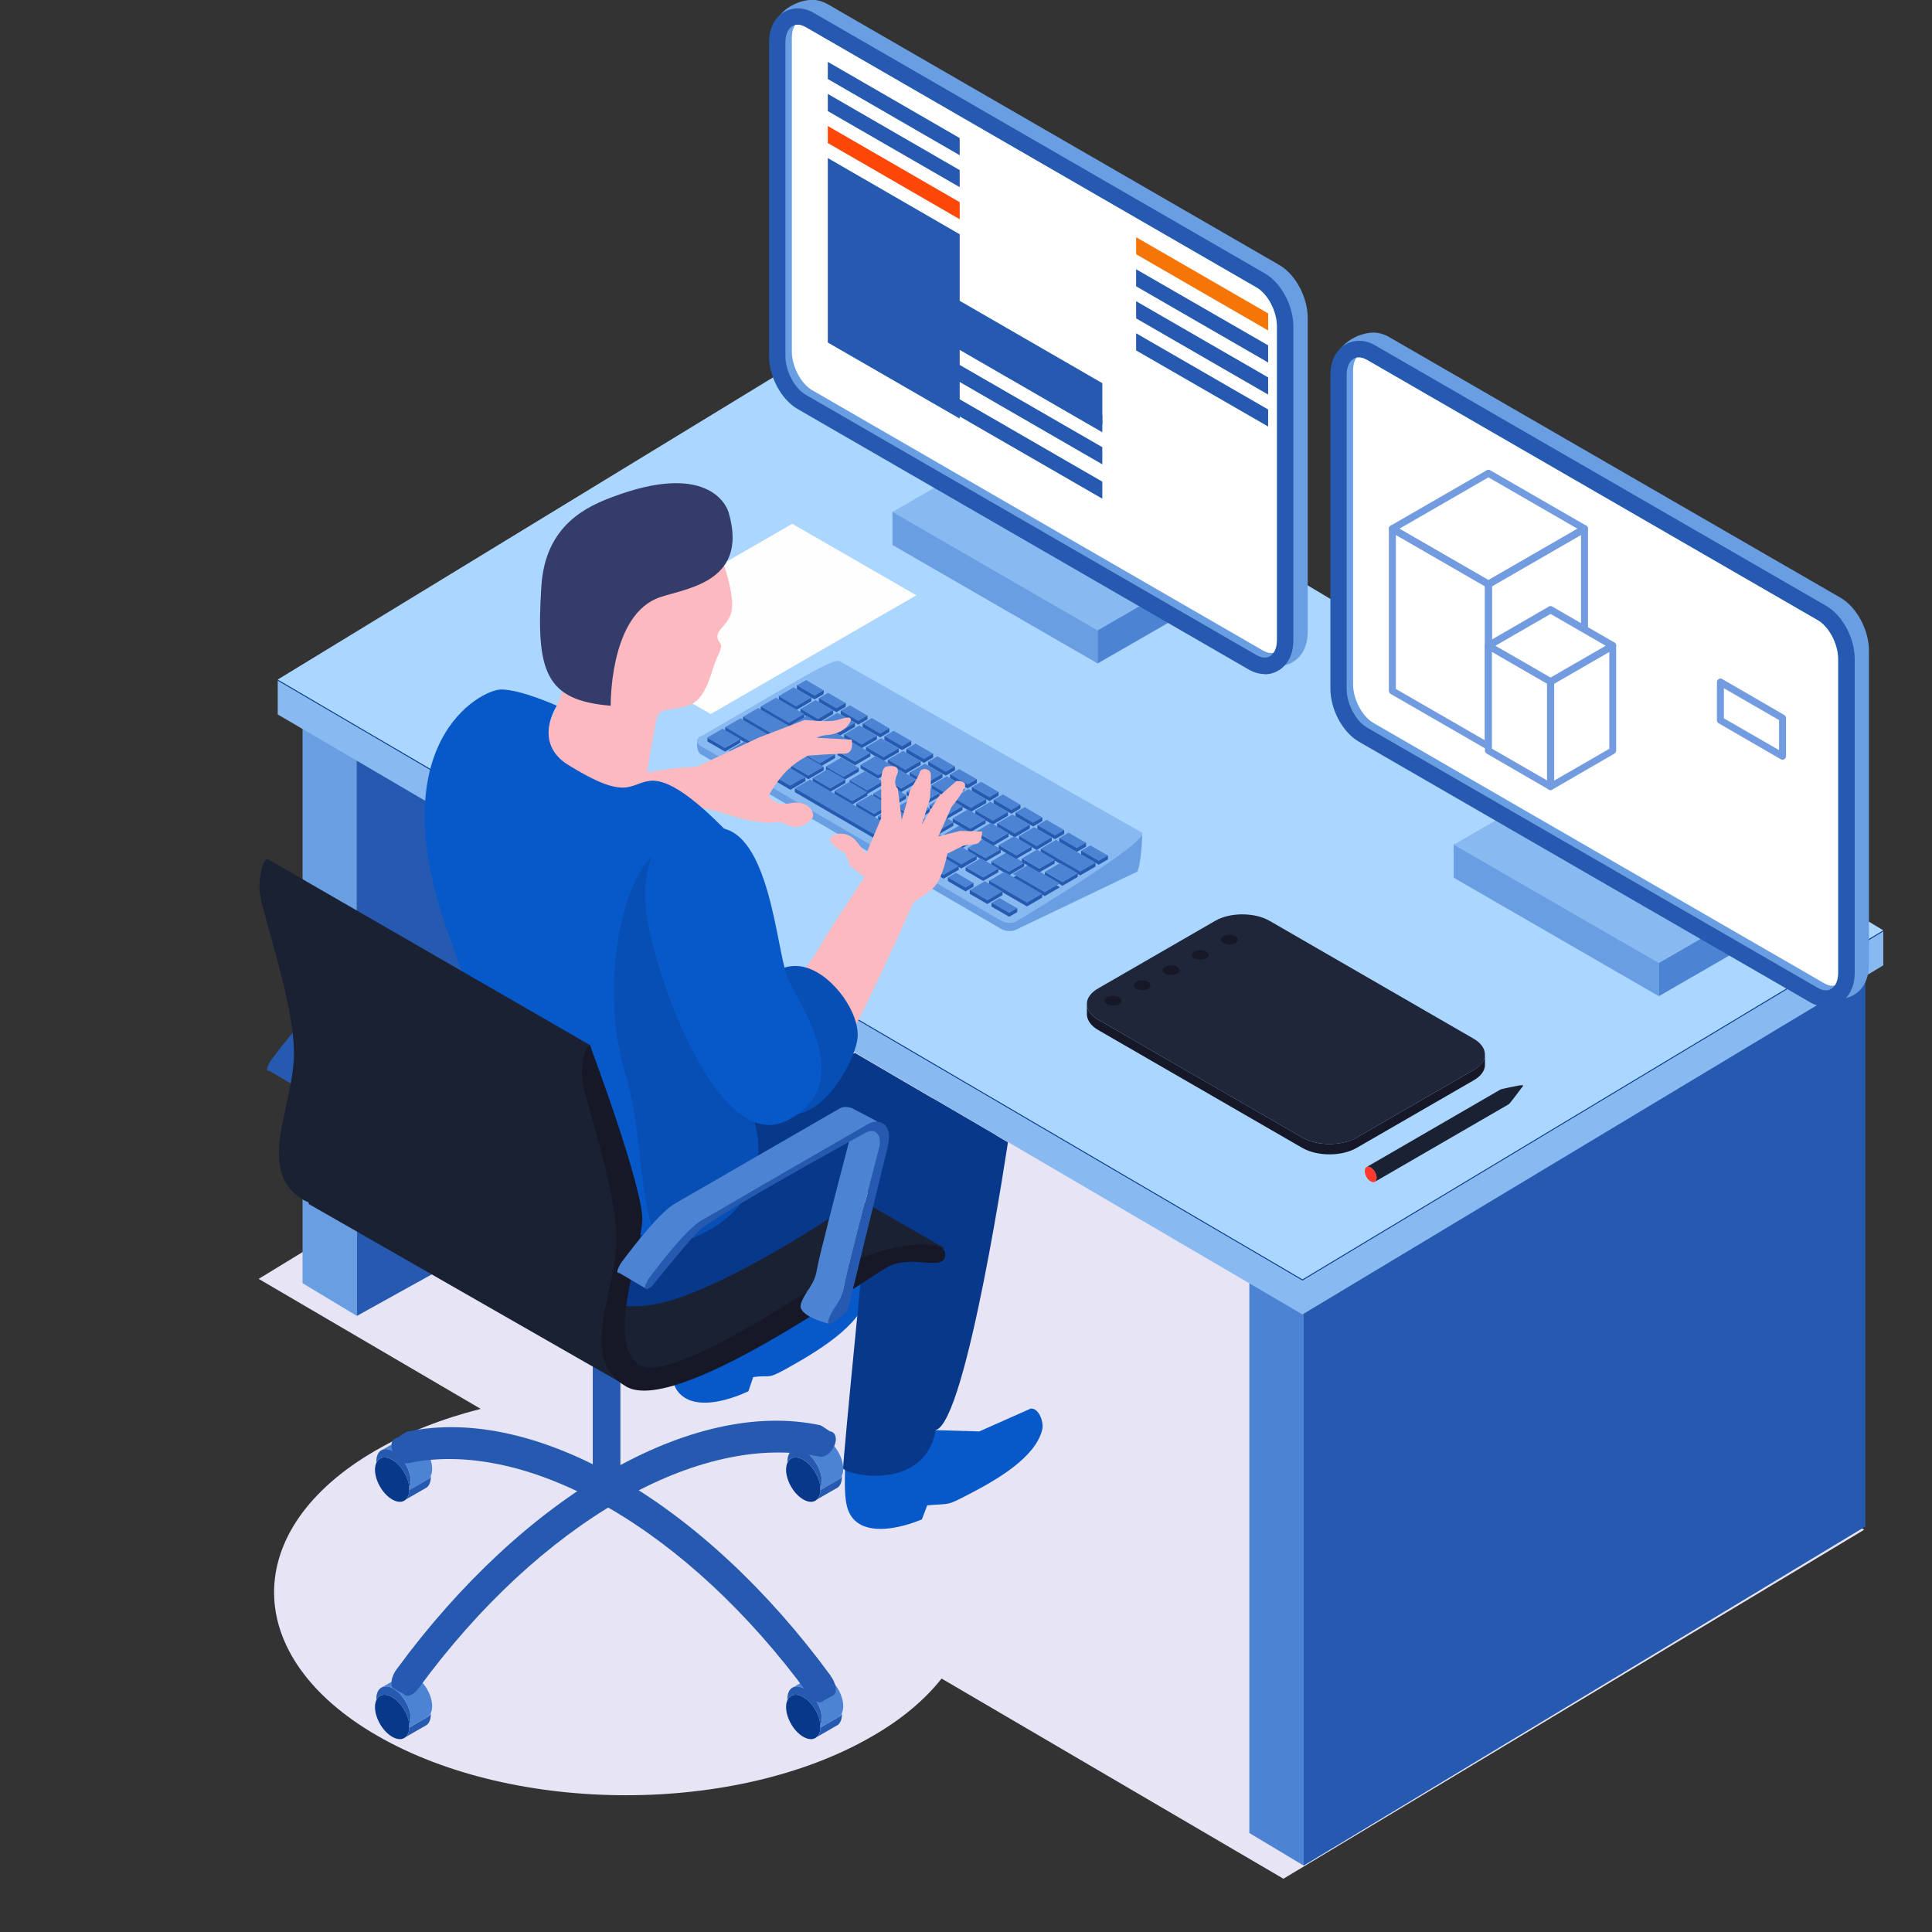 <?xml version="1.0" encoding="UTF-8"?>
<svg xmlns="http://www.w3.org/2000/svg" version="1.1" xmlns:xlink="http://www.w3.org/1999/xlink" viewBox="0 0 144 144">
  <rect x="0" y="0" width="144" height="144" fill="#333333" stroke="none"/>
  <!-- Generator: Adobe Illustrator 29.8.1, SVG Export Plug-In . SVG Version: 2.1.1 Build 2)  -->
  <defs>
    <style>
      .st0, .st1 {
        fill: #073889;
      }

      .st2 {
        fill: #074fb5;
      }

      .st3 {
        fill: #fff;
      }

      .st4, .st1 {
        fill-rule: evenodd;
      }

      .st4, .st5 {
        fill: #0758c8;
      }

      .st6 {
        fill: none;
      }

      .st7 {
        fill: #1a2132;
      }

      .st8 {
        fill: #ff4807;
      }

      .st9 {
        isolation: isolate;
      }

      .st10 {
        fill: #699fe2;
      }

      .st11 {
        fill: #161827;
      }

      .st12 {
        fill: #f57507;
      }

      .st13 {
        fill: #343c6b;
      }

      .st14 {
        fill: #265ab0;
      }

      .st15 {
        fill: #729cdf;
      }

      .st16 {
        fill: #1f263a;
      }

      .st17 {
        fill: #4d83d3;
      }

      .st18 {
        fill: #88b9f1;
      }

      .st19 {
        fill: #fefeff;
      }

      .st20 {
        fill: #e6e4f5;
        mix-blend-mode: multiply;
      }

      .st21 {
        clip-path: url(#clippath);
      }

      .st22 {
        fill: #abd6ff;
      }

      .st23 {
        fill: #ff3a2d;
      }

      .st24 {
        fill: #fcbac0;
      }
    </style>
    <clipPath id="clippath">
      <polygon class="st6" points="94.91 96.7 63.64 78.43 81.58 55.88 42.59 25.32 28.53 23.98 3.63 117.74 56.2 144 94.91 96.7"/>
    </clipPath>
  </defs>
  <g class="st9">
    <g id="_レイヤー_1" data-name="レイヤー_1">
      <g>
        <path class="st20" d="M138.94,114.02l-43.28,26.01-25.48-14.92c-1.24,1.57-2.98,3.05-5.22,4.33-10.13,5.85-26.63,5.82-36.84-.07-10.21-5.88-10.26-15.41-.12-21.26,2.32-1.34,4.98-2.38,7.83-3.1l-16.55-9.69,43.84-26.75,75.81,45.44Z"/>
        <g>
          <g>
            <g>
              <polygon class="st17" points="97.17 139.05 93.12 136.62 93.12 95.34 97.17 97.77 97.17 139.05"/>
              <polygon class="st10" points="26.6 98.08 22.55 95.64 22.55 52.89 26.6 55.32 26.6 98.08"/>
              <polygon class="st14" points="26.6 98.08 72.25 72.77 50.62 42.02 26.6 55.32 26.6 98.08"/>
              <polygon class="st14" points="139.03 113.78 97.17 139.05 97.17 97.77 139.03 72.5 139.03 113.78"/>
              <g>
                <polygon class="st18" points="97.08 97.97 20.7 53.25 20.7 50.73 140.37 69.42 140.37 71.95 97.08 97.97"/>
                <polygon class="st0" points="97.08 95.44 20.7 50.73 64.55 23.98 140.37 69.42 97.08 95.44"/>
                <polygon class="st22" points="97.08 95.36 20.7 50.65 64.55 23.9 140.37 69.34 97.08 95.36"/>
              </g>
            </g>
            <g>
              <path class="st10" d="M52.24,56.22l22.37,13.01c.34.2.85.22,1.15.05l8.98-4.3c.29-.17.59-3.93.2-2.71l-24.31-10.14c-.34-.2-.85-.22-1.15-.05l-7.33,2.85c-.29.17-.26,1.09.08,1.29Z"/>
              <g>
                <path class="st18" d="M52.24,55.61l22.37,13.01c.34.2.85.22,1.15.05,0,0,10.18-6.06,9.32-6.63l-22.51-12.77c-.34-.2-2.79,1.24-3.09,1.41l-7.33,4.26c-.29.17-.26.47.08.67Z"/>
                <polygon class="st14" points="60.71 52.13 59.4 51.37 60.09 50.97 61.4 51.73 60.71 52.13"/>
                <polygon class="st14" points="62.34 53.08 61.03 52.32 61.72 51.92 63.03 52.68 62.34 53.08"/>
                <polygon class="st14" points="59.34 52.93 58.03 52.17 59.16 51.51 60.47 52.27 59.34 52.93"/>
                <polygon class="st14" points="60.97 53.88 59.66 53.13 60.79 52.46 62.1 53.22 60.97 53.88"/>
                <polygon class="st14" points="81.65 64.59 80.51 65.25 77.57 63.54 77.57 63.26 81.65 64.31 81.65 64.59"/>
                <polygon class="st14" points="59.94 53.5 58.81 54.17 56.7 52.93 57.84 52.28 59.94 53.5"/>
                <polygon class="st14" points="57.84 55.14 55.38 53.7 56.51 53.05 58.98 54.48 57.84 55.14"/>
                <polygon class="st14" points="71.71 63.21 70.4 62.45 71.53 61.78 72.84 62.55 71.71 63.21"/>
                <polygon class="st14" points="79 66.13 77.87 66.79 75.49 65.41 76.63 64.75 79 66.13"/>
                <polygon class="st14" points="56.99 56.19 54.05 54.48 55.19 53.82 58.13 55.53 56.99 56.19"/>
                <polygon class="st14" points="58.62 57.14 57.31 56.38 58.45 55.72 59.76 56.48 58.62 57.14"/>
                <polygon class="st14" points="71.65 64.72 70.34 63.95 71.48 63.29 72.79 64.06 71.65 64.72"/>
                <polygon class="st14" points="76.54 67.56 73.72 65.92 73.72 65.64 77.68 66.62 77.68 66.9 76.54 67.56"/>
                <polygon class="st14" points="58.93 58.86 57.61 58.09 58.75 57.43 60.06 58.2 58.93 58.86"/>
                <polygon class="st14" points="71.46 64.83 70.33 65.49 59.24 59.04 59.24 58.76 71.46 64.55 71.46 64.83"/>
                <polygon class="st14" points="71.96 66.44 70.65 65.67 70.65 65.4 72.56 65.81 72.56 66.09 71.96 66.44"/>
                <polygon class="st14" points="73.59 67.38 72.28 66.62 72.28 66.34 74.72 66.45 74.72 66.72 73.59 67.38"/>
                <polygon class="st14" points="75.22 68.33 73.9 67.57 73.9 67.29 75.82 67.7 75.82 67.98 75.22 68.33"/>
                <rect class="st14" x="59.4" y="51.07" width=".81" height=".3"/>
                <rect class="st14" x="60.88" y="51.46" width=".52" height=".23"/>
                <rect class="st14" x="62.16" y="52.4" width=".88" height=".25"/>
                <rect class="st14" x="61.03" y="52.04" width=".9" height=".28"/>
                <rect class="st14" x="59.66" y="52.84" width="1.14" height=".28"/>
                <rect class="st14" x="61.28" y="52.93" width=".82" height=".28"/>
                <rect class="st14" x="58.05" y="51.86" width=".93" height=".28"/>
                <rect class="st14" x="59.24" y="51.98" width="1.23" height=".29"/>
                <rect class="st14" x="56.7" y="52.66" width="1.03" height=".28"/>
                <rect class="st14" x="57.75" y="53.22" width="2.19" height=".28"/>
                <rect class="st14" x="55.38" y="53.43" width=".82" height=".27"/>
                <rect class="st14" x="57.18" y="54.2" width="1.8" height=".28"/>
                <rect class="st14" x="55.69" y="55.26" width="2.44" height=".27"/>
                <rect class="st14" x="54.05" y="54.2" width=".7" height=".28"/>
                <rect class="st14" x="58.32" y="56.21" width="1.43" height=".27"/>
                <rect class="st14" x="57.31" y="56.09" width=".89" height=".28"/>
                <polygon class="st17" points="60.71 51.86 59.4 51.09 60.09 50.69 61.4 51.46 60.71 51.86"/>
                <polygon class="st17" points="62.34 52.8 61.03 52.04 61.72 51.64 63.03 52.4 62.34 52.8"/>
                <g>
                  <polygon class="st14" points="81.89 64.45 80.58 63.69 80.58 63.41 82.58 63.77 82.58 64.05 81.89 64.45"/>
                  <polygon class="st17" points="81.89 64.17 80.58 63.41 81.27 63.01 82.58 63.77 81.89 64.17"/>
                </g>
                <polygon class="st17" points="59.34 52.66 58.03 51.89 59.16 51.23 60.47 52 59.34 52.66"/>
                <polygon class="st17" points="60.97 53.6 59.66 52.84 60.79 52.18 62.1 52.93 60.97 53.6"/>
                <g>
                  <polygon class="st14" points="77.26 63.35 75.95 62.59 75.95 62.31 78.39 62.42 78.39 62.69 77.26 63.35"/>
                  <polygon class="st17" points="77.26 63.08 75.95 62.31 77.08 61.65 78.39 62.42 77.26 63.08"/>
                </g>
                <g>
                  <polygon class="st14" points="75.63 62.41 74.32 61.64 74.32 61.37 76.76 61.47 76.76 61.75 75.63 62.41"/>
                  <polygon class="st17" points="75.63 62.13 74.32 61.37 75.45 60.71 76.76 61.47 75.63 62.13"/>
                </g>
                <g>
                  <polygon class="st14" points="74 61.46 72.69 60.7 72.69 60.42 75.13 60.52 75.13 60.8 74 61.46"/>
                  <polygon class="st17" points="74 61.18 72.69 60.42 73.82 59.76 75.13 60.52 74 61.18"/>
                </g>
                <g>
                  <polygon class="st14" points="72.37 60.51 71.06 59.75 71.06 59.47 73.51 59.57 73.51 59.85 72.37 60.51"/>
                  <polygon class="st17" points="72.37 60.23 71.06 59.47 72.19 58.81 73.51 59.57 72.37 60.23"/>
                </g>
                <g>
                  <polygon class="st14" points="70.74 59.56 69.43 58.8 69.43 58.52 71.88 58.63 71.88 58.9 70.74 59.56"/>
                  <polygon class="st17" points="70.74 59.29 69.43 58.52 70.56 57.86 71.88 58.63 70.74 59.29"/>
                </g>
                <g>
                  <polygon class="st14" points="69.11 58.62 67.8 57.85 67.8 57.58 70.25 57.68 70.25 57.96 69.11 58.62"/>
                  <polygon class="st17" points="69.11 58.34 67.8 57.58 68.94 56.92 70.25 57.68 69.11 58.34"/>
                </g>
                <g>
                  <polygon class="st14" points="67.48 57.67 66.17 56.91 66.17 56.63 68.62 56.73 68.62 57.01 67.48 57.67"/>
                  <polygon class="st17" points="67.48 57.39 66.17 56.63 67.31 55.97 68.62 56.73 67.48 57.39"/>
                </g>
                <g>
                  <polygon class="st14" points="65.85 56.72 64.54 55.96 64.54 55.68 66.99 55.79 66.99 56.06 65.85 56.72"/>
                  <polygon class="st17" points="65.85 56.45 64.54 55.68 65.68 55.02 66.99 55.79 65.85 56.45"/>
                </g>
                <g>
                  <polygon class="st14" points="64.22 55.77 62.91 55.01 62.91 54.74 65.36 54.84 65.36 55.11 64.22 55.77"/>
                  <polygon class="st17" points="64.22 55.5 62.91 54.74 64.05 54.07 65.36 54.84 64.22 55.5"/>
                </g>
                <g>
                  <polygon class="st14" points="62.6 54.83 61.28 54.06 61.28 53.79 63.73 53.89 63.73 54.17 62.6 54.83"/>
                  <polygon class="st17" points="62.6 54.55 61.28 53.79 62.42 53.13 63.73 53.89 62.6 54.55"/>
                </g>
                <polygon class="st17" points="81.65 64.31 80.51 64.97 77.57 63.26 78.71 62.6 81.65 64.31"/>
                <polygon class="st17" points="59.94 53.22 58.81 53.89 56.7 52.66 57.84 52 59.94 53.22"/>
                <g>
                  <polygon class="st14" points="79.19 65.74 77.88 64.98 77.88 65.26 79.19 66.02 80.33 65.36 80.33 65.08 79.19 65.74"/>
                  <path class="st17" d="M80.33,65.08l-1.31-.76-1.12.65s1.3.77,1.3.77l1.14-.66Z"/>
                </g>
                <polygon class="st17" points="57.84 54.87 55.38 53.43 56.51 52.77 58.98 54.2 57.84 54.87"/>
                <g>
                  <polygon class="st14" points="73.45 63.95 72.14 63.19 72.14 63.46 73.45 64.22 74.59 63.56 74.59 63.29 73.45 63.95"/>
                  <polygon class="st17" points="74.59 63.29 73.28 62.53 72.14 63.19 73.45 63.95 74.59 63.29"/>
                </g>
                <g>
                  <polygon class="st14" points="71.69 62.94 70.38 62.18 70.38 62.45 71.69 63.22 72.83 62.56 72.83 62.28 71.69 62.94"/>
                  <polygon class="st17" points="72.83 62.28 71.52 61.52 70.38 62.18 71.69 62.94 72.83 62.28"/>
                </g>
                <g>
                  <polygon class="st14" points="69.93 61.93 68.62 61.17 68.62 61.44 69.93 62.21 71.06 61.55 71.06 61.27 69.93 61.93"/>
                  <polygon class="st17" points="71.06 61.27 69.75 60.51 68.62 61.17 69.93 61.93 71.06 61.27"/>
                </g>
                <g>
                  <polygon class="st14" points="68.16 60.92 66.85 60.16 66.85 60.43 68.16 61.2 69.3 60.54 69.3 60.26 68.16 60.92"/>
                  <polygon class="st17" points="69.3 60.26 67.99 59.5 66.85 60.16 68.16 60.92 69.3 60.26"/>
                </g>
                <g>
                  <polygon class="st14" points="66.4 59.91 65.09 59.15 65.09 59.43 66.4 60.19 67.53 59.53 67.53 59.25 66.4 59.91"/>
                  <polygon class="st17" points="67.53 59.25 66.22 58.49 65.09 59.15 66.4 59.91 67.53 59.25"/>
                </g>
                <g>
                  <polygon class="st14" points="64.64 58.9 63.32 58.14 63.32 58.42 64.64 59.18 65.77 58.52 65.77 58.24 64.64 58.9"/>
                  <polygon class="st17" points="65.77 58.24 64.46 57.48 63.32 58.14 64.64 58.9 65.77 58.24"/>
                </g>
                <g>
                  <polygon class="st14" points="62.87 57.89 61.56 57.13 61.56 57.41 62.87 58.17 64.01 57.51 64.01 57.23 62.87 57.89"/>
                  <polygon class="st17" points="64.01 57.23 62.7 56.47 61.56 57.13 62.87 57.89 64.01 57.23"/>
                </g>
                <g>
                  <polygon class="st14" points="61.11 56.88 59.8 56.12 59.8 56.4 61.11 57.16 62.24 56.5 62.24 56.22 61.11 56.88"/>
                  <polygon class="st17" points="62.24 56.22 60.93 55.46 59.8 56.12 61.11 56.88 62.24 56.22"/>
                </g>
                <g>
                  <polygon class="st14" points="59.34 55.88 58.03 55.11 58.03 55.39 59.34 56.15 60.48 55.49 60.48 55.22 59.34 55.88"/>
                  <polygon class="st17" points="60.48 55.22 59.17 54.45 58.03 55.11 59.34 55.88 60.48 55.22"/>
                </g>
                <g>
                  <polygon class="st14" points="75.2 64.96 73.89 64.2 73.89 64.48 75.2 65.24 76.34 64.58 76.34 64.3 75.2 64.96"/>
                  <polygon class="st17" points="76.34 64.3 75.03 63.54 73.89 64.2 75.2 64.96 76.34 64.3"/>
                </g>
                <polygon class="st17" points="79 65.85 77.87 66.51 75.49 65.13 76.63 64.47 79 65.85"/>
                <polygon class="st17" points="56.99 55.91 54.05 54.2 55.19 53.54 58.13 55.26 56.99 55.91"/>
                <polygon class="st17" points="58.62 56.86 57.31 56.09 58.45 55.44 59.76 56.21 58.62 56.86"/>
                <g>
                  <polygon class="st14" points="73.28 65.39 71.97 64.63 71.97 64.9 73.28 65.66 74.42 65 74.42 64.73 73.28 65.39"/>
                  <polygon class="st17" points="74.42 64.73 73.11 63.97 71.97 64.63 73.28 65.39 74.42 64.73"/>
                </g>
                <g>
                  <polygon class="st14" points="71.65 64.44 70.34 63.68 70.34 63.95 71.65 64.72 72.79 64.06 72.79 63.78 71.65 64.44"/>
                  <polygon class="st17" points="72.79 63.78 71.48 63.02 70.34 63.68 71.65 64.44 72.79 63.78"/>
                </g>
                <g>
                  <polygon class="st14" points="70.02 63.49 68.71 62.73 68.71 63.01 70.02 63.77 71.16 63.11 71.16 62.83 70.02 63.49"/>
                  <polygon class="st17" points="71.16 62.83 69.85 62.07 68.71 62.73 70.02 63.49 71.16 62.83"/>
                </g>
                <g>
                  <polygon class="st14" points="68.4 62.54 67.08 61.78 67.08 62.06 68.4 62.82 69.53 62.16 69.53 61.88 68.4 62.54"/>
                  <polygon class="st17" points="69.53 61.88 68.22 61.12 67.08 61.78 68.4 62.54 69.53 61.88"/>
                </g>
                <g>
                  <polygon class="st14" points="66.77 61.59 65.45 60.83 65.45 61.11 66.77 61.87 67.9 61.21 67.9 60.93 66.77 61.59"/>
                  <polygon class="st17" points="67.9 60.93 66.59 60.17 65.45 60.83 66.77 61.59 67.9 60.93"/>
                </g>
                <g>
                  <polygon class="st14" points="65.14 60.65 63.83 59.88 63.83 60.16 65.14 60.92 66.27 60.26 66.27 59.99 65.14 60.65"/>
                  <polygon class="st17" points="66.27 59.99 64.96 59.22 63.83 59.88 65.14 60.65 66.27 59.99"/>
                </g>
                <g>
                  <polygon class="st14" points="63.51 59.7 62.2 58.93 62.2 59.21 63.51 59.97 64.64 59.31 64.64 59.04 63.51 59.7"/>
                  <polygon class="st17" points="64.64 59.04 63.33 58.27 62.2 58.93 63.51 59.7 64.64 59.04"/>
                </g>
                <g>
                  <polygon class="st14" points="61.88 58.75 60.57 57.99 60.57 58.26 61.88 59.02 63.01 58.36 63.01 58.09 61.88 58.75"/>
                  <polygon class="st17" points="63.01 58.09 61.7 57.33 60.57 57.99 61.88 58.75 63.01 58.09"/>
                </g>
                <g>
                  <polygon class="st14" points="60.25 57.8 58.94 57.04 58.94 57.31 60.25 58.08 61.39 57.42 61.39 57.14 60.25 57.8"/>
                  <polygon class="st17" points="61.39 57.14 60.07 56.38 58.94 57.04 60.25 57.8 61.39 57.14"/>
                </g>
                <polygon class="st17" points="76.54 67.28 73.72 65.64 74.86 64.98 77.68 66.62 76.54 67.28"/>
                <g>
                  <path class="st14" d="M54.04,55.74l-1.31-.76v.29s1.31.75,1.31.75l1.14-.66v-.28l-1.14.66Z"/>
                  <path class="st17" d="M53.86,54.31l-1.14.66,1.31.76,1.14-.66s-1.31-.76-1.31-.76Z"/>
                </g>
                <g>
                  <polygon class="st14" points="55.67 56.69 54.36 55.92 54.36 56.19 55.67 56.96 56.8 56.3 56.8 56.02 55.67 56.69"/>
                  <path class="st17" d="M55.49,55.26l-1.14.66,1.31.76,1.14-.66s-1.31-.76-1.31-.76Z"/>
                </g>
                <g>
                  <polygon class="st14" points="57.3 57.63 55.99 56.87 55.99 57.14 57.3 57.91 58.43 57.25 58.43 56.97 57.3 57.63"/>
                  <path class="st17" d="M57.12,56.21l-1.14.66,1.31.76,1.14-.66s-1.31-.76-1.31-.76Z"/>
                </g>
                <g>
                  <polygon class="st14" points="58.89 58.58 57.58 57.81 57.58 58.08 58.89 58.85 60.03 58.19 60.03 57.92 58.89 58.58"/>
                  <path class="st17" d="M58.72,57.15l-1.14.66,1.31.76,1.14-.66s-1.31-.76-1.31-.76Z"/>
                </g>
                <polygon class="st17" points="71.46 64.55 70.33 65.21 59.24 58.76 60.38 58.1 71.46 64.55"/>
                <polygon class="st17" points="71.96 66.16 70.65 65.4 71.25 65.05 72.56 65.81 71.96 66.16"/>
                <polygon class="st17" points="73.59 67.11 72.28 66.34 73.41 65.68 74.72 66.45 73.59 67.11"/>
                <polygon class="st17" points="75.22 68.05 73.9 67.29 74.51 66.94 75.82 67.7 75.22 68.05"/>
                <g>
                  <polygon class="st14" points="77.47 64.74 76.16 63.98 76.16 64.26 77.47 65.02 78.61 64.36 78.61 64.08 77.47 64.74"/>
                  <path class="st17" d="M78.61,64.08l-1.31-.76-1.12.65s1.3.77,1.3.77l1.14-.66Z"/>
                </g>
                <g>
                  <polygon class="st14" points="75.75 63.75 74.44 62.98 74.44 63.26 75.75 64.02 76.89 63.36 76.89 63.09 75.75 63.75"/>
                  <path class="st17" d="M76.89,63.09l-1.31-.76-1.12.65s1.3.77,1.3.77l1.14-.66Z"/>
                </g>
                <g>
                  <polygon class="st14" points="74.04 62.75 72.73 61.99 72.73 62.26 74.04 63.03 75.17 62.37 75.17 62.09 74.04 62.75"/>
                  <path class="st17" d="M75.17,62.09l-1.31-.76-1.12.65s1.3.77,1.3.77l1.14-.66Z"/>
                </g>
                <g>
                  <polygon class="st14" points="72.32 61.75 71.01 60.99 71.01 61.27 72.32 62.03 73.46 61.37 73.46 61.09 72.32 61.75"/>
                  <path class="st17" d="M73.46,61.09l-1.31-.76-1.12.65s1.3.77,1.3.77l1.14-.66Z"/>
                </g>
                <g>
                  <polygon class="st14" points="70.6 60.75 69.29 59.99 69.3 60.26 70.6 61.03 71.74 60.37 71.74 60.09 70.6 60.75"/>
                  <path class="st17" d="M71.74,60.09l-1.31-.76-1.12.65s1.3.77,1.3.77l1.13-.66Z"/>
                </g>
                <g>
                  <polygon class="st14" points="68.88 59.76 67.57 58.99 67.57 59.27 68.88 60.03 70.02 59.37 70.02 59.1 68.88 59.76"/>
                  <path class="st17" d="M70.02,59.1l-1.31-.76-1.12.65s1.3.77,1.3.77l1.14-.66Z"/>
                </g>
                <g>
                  <polygon class="st14" points="67.17 58.76 65.86 58 65.86 58.27 67.17 59.04 68.3 58.37 68.3 58.1 67.17 58.76"/>
                  <path class="st17" d="M68.3,58.1l-1.31-.76-1.12.65s1.3.77,1.3.77l1.14-.66Z"/>
                </g>
                <g>
                  <polygon class="st14" points="65.45 57.76 64.14 57 64.14 57.27 65.45 58.04 66.59 57.38 66.59 57.1 65.45 57.76"/>
                  <path class="st17" d="M66.59,57.1l-1.31-.76-1.12.65s1.3.77,1.3.77l1.14-.66Z"/>
                </g>
                <g>
                  <polygon class="st14" points="63.73 56.76 62.42 56 62.42 56.28 63.73 57.04 64.87 56.38 64.87 56.1 63.73 56.76"/>
                  <path class="st17" d="M64.87,56.1l-1.31-.76-1.12.65s1.3.77,1.3.77l1.14-.66Z"/>
                </g>
                <g>
                  <polygon class="st14" points="62.01 55.77 60.7 55 60.7 55.28 62.01 56.04 63.15 55.38 63.15 55.11 62.01 55.77"/>
                  <path class="st17" d="M63.15,55.11l-1.31-.76-1.12.65s1.3.77,1.3.77l1.14-.66Z"/>
                </g>
                <g>
                  <polygon class="st14" points="60.3 54.77 58.99 54.01 58.99 54.28 60.3 55.04 61.43 54.38 61.43 54.11 60.3 54.77"/>
                  <path class="st17" d="M61.43,54.11l-1.31-.76-1.12.65s1.3.77,1.3.77l1.14-.66Z"/>
                </g>
                <g>
                  <polygon class="st14" points="80.26 63.5 78.95 62.74 78.95 62.46 80.95 62.82 80.95 63.1 80.26 63.5"/>
                  <polygon class="st17" points="80.26 63.22 78.95 62.46 79.64 62.06 80.95 62.82 80.26 63.22"/>
                </g>
                <g>
                  <polygon class="st14" points="78.63 62.55 77.32 61.79 77.32 61.51 79.32 61.87 79.32 62.15 78.63 62.55"/>
                  <polygon class="st17" points="78.63 62.27 77.32 61.51 78.01 61.11 79.32 61.87 78.63 62.27"/>
                </g>
                <g>
                  <polygon class="st14" points="77 61.6 75.69 60.84 75.69 60.56 77.69 60.93 77.69 61.2 77 61.6"/>
                  <polygon class="st17" points="77 61.33 75.69 60.56 76.38 60.16 77.69 60.93 77 61.33"/>
                </g>
                <g>
                  <polygon class="st14" points="75.38 60.65 74.06 59.89 74.06 59.61 76.06 59.98 76.06 60.25 75.38 60.65"/>
                  <polygon class="st17" points="75.38 60.38 74.06 59.61 74.75 59.21 76.06 59.98 75.38 60.38"/>
                </g>
                <g>
                  <polygon class="st14" points="73.75 59.71 72.43 58.94 72.43 58.67 74.43 59.03 74.43 59.3 73.75 59.71"/>
                  <polygon class="st17" points="73.75 59.43 72.43 58.67 73.12 58.27 74.43 59.03 73.75 59.43"/>
                </g>
                <g>
                  <polygon class="st14" points="72.12 58.76 70.81 57.99 70.81 57.72 72.81 58.08 72.81 58.36 72.12 58.76"/>
                  <polygon class="st17" points="72.12 58.48 70.81 57.72 71.49 57.32 72.81 58.08 72.12 58.48"/>
                </g>
                <g>
                  <polygon class="st14" points="70.49 57.81 69.18 57.04 69.18 56.77 71.18 57.13 71.18 57.41 70.49 57.81"/>
                  <polygon class="st17" points="70.49 57.53 69.18 56.77 69.87 56.37 71.18 57.13 70.49 57.53"/>
                </g>
                <g>
                  <polygon class="st14" points="68.86 56.86 67.55 56.1 67.55 55.82 69.55 56.18 69.55 56.46 68.86 56.86"/>
                  <polygon class="st17" points="68.86 56.58 67.55 55.82 68.24 55.42 69.55 56.18 68.86 56.58"/>
                </g>
                <g>
                  <polygon class="st14" points="67.23 55.91 65.92 55.15 65.92 54.87 67.92 55.23 67.92 55.51 67.23 55.91"/>
                  <polygon class="st17" points="67.23 55.63 65.92 54.87 66.61 54.47 67.92 55.23 67.23 55.63"/>
                </g>
                <g>
                  <polygon class="st14" points="65.6 54.96 64.29 54.2 64.29 53.92 66.29 54.29 66.29 54.56 65.6 54.96"/>
                  <polygon class="st17" points="65.6 54.69 64.29 53.92 64.98 53.52 66.29 54.29 65.6 54.69"/>
                </g>
                <g>
                  <polygon class="st14" points="63.97 54.01 62.66 53.25 62.66 52.97 64.66 53.34 64.66 53.61 63.97 54.01"/>
                  <polygon class="st17" points="63.97 53.74 62.66 52.97 63.35 52.57 64.66 53.34 63.97 53.74"/>
                </g>
              </g>
            </g>
            <polygon class="st19" points="52.97 53.22 68.3 44.37 59.05 39.04 43.73 47.88 52.97 53.22"/>
            <g>
              <g>
                <path class="st14" d="M40.08,70.3l-3.02,12.36s-1.06.97-1.37.94c-.09-.03-.1-.12-.05-.28.27-.9,1.01-1.38,1.19-2.54.13-.85,1.73-6.98,2.58-10.24.26-1-.27-1.59-1.05-1.16-.35.19-.75.41-1.19.66-3.86,2.14-10.47,5.86-11.24,6.67-1.1,1.16-3.48,4.13-3.48,4.13,0,0-.42.29-.48.11-.03-.09.03-.28.25-.66,0,0,1.68-2.31,3.04-3.64l.1-.09c.08-.07.15-.15.23-.21.04-.03.07-.07.11-.1.04-.03.07-.06.11-.09.1-.08.14-.11.19-.14.11-.08.16-.11.21-.14l12.33-7.12c.12-.07.23-.12.33-.15.15-.05.3-.06.43-.07.87-.02,1.39.65.77,1.78Z"/>
                <path class="st14" d="M39.42,70.54c-.85,3.26-2.45,9.39-2.58,10.24-.18,1.16-.92,1.64-1.19,2.54-.05.16-.04.24.02.27-.29-.07-2.34-.62-2.08-1.46.27-.9,1.01-1.38,1.19-2.54.12-.79,1.52-6.19,2.4-9.56.43-.24.83-.46,1.19-.66.78-.43,1.32.16,1.05,1.16Z"/>
                <path class="st14" d="M39.3,68.52c-.13,0-.27.01-.43.07-.11.04-.22.09-.33.15,0,0-12.44,7.18-12.49,7.22-.1.07-.14.1-.19.14-.09.07-.12.1-.16.13-.04.03-.07.06-.11.1-.08.07-.15.14-.23.21-.03.03-.06.06-.1.09-1.36,1.33-3.04,3.64-3.04,3.64-.22.38-.28.58-.25.66l-1.92-1.13c-.17.03-.26-.08.11-.72,0,0,2.66-3.65,3.98-4.42l12.33-7.12c.26-.15.58-.14.93-.02l1.89.99Z"/>
              </g>
              <polygon class="st0" points="46.39 92.52 46.24 101.52 45.4 100.62 46.39 92.52"/>
              <g class="st21">
                <g>
                  <g>
                    <g>
                      <g>
                        <path class="st14" d="M62.56,127.94c-.05.05-.11.08-.18.1l.18-.1Z"/>
                        <path class="st0" d="M61.15,128.71c0,.38-.12.63-.29.77-.23.2-.59.2-.99-.03-.71-.41-1.28-1.4-1.28-2.22,0-.21.04-.39.11-.53.08-.18.22-.3.38-.35.22-.07.49-.03.79.14.13.08.26.17.38.28.4.38.72.93.85,1.47.03.13.05.25.05.38,0,.03,0,.06,0,.09Z"/>
                        <path class="st14" d="M61.25,128.09c0,.21-.04.39-.11.53,0-.12-.02-.25-.05-.38-.12-.54-.44-1.09-.85-1.47-.12-.11-.25-.21-.38-.28-.3-.17-.58-.21-.79-.14-.17.06-.3.18-.38.35,0-.03,0-.06,0-.09,0-.47.19-.78.49-.88.21-.07.47-.04.76.12.17.1.29.19.41.3.4.38.72.93.85,1.47.04.16.06.32.06.47Z"/>
                        <path class="st17" d="M62.85,127.17c0,.21-.04.39-.11.53-.05.1-.11.18-.18.24l-1.42.82c0-.08,0-.1,0-.14.07-.14.11-.32.11-.53,0-.15-.02-.31-.06-.47-.12-.54-.44-1.09-.85-1.47-.12-.11-.25-.21-.38-.28-.32-.18-.59-.21-.79-.14l1.39-.8c.24-.21.6-.22,1.01.02.71.41,1.28,1.4,1.28,2.22Z"/>
                        <path class="st14" d="M62.75,127.79c0,.35-.11.62-.29.77l-1.6.92c.17-.14.28-.39.29-.72l1.42-.82c.08-.06.14-.14.18-.24,0,.03,0,.06,0,.09Z"/>
                      </g>
                      <g>
                        <path class="st14" d="M31.92,110.25c-.05.05-.11.08-.18.1l.18-.1Z"/>
                        <path class="st0" d="M30.51,111.02c0,.38-.12.63-.29.77-.23.2-.59.2-.99-.03-.71-.41-1.28-1.4-1.28-2.22,0-.21.04-.39.11-.53.08-.18.22-.3.38-.35.22-.07.49-.03.79.14.13.08.26.17.38.28.4.38.72.93.85,1.47.03.13.05.25.05.38,0,.03,0,.06,0,.09Z"/>
                        <path class="st14" d="M30.61,110.4c0,.21-.04.39-.11.53,0-.12-.02-.25-.05-.38-.12-.54-.44-1.09-.85-1.47-.12-.11-.25-.21-.38-.28-.3-.17-.58-.21-.79-.14-.17.06-.3.18-.38.35,0-.03,0-.06,0-.09,0-.47.19-.78.49-.88.21-.07.47-.04.76.12.17.1.29.19.41.3.4.38.72.93.85,1.47.04.16.06.32.06.47Z"/>
                        <path class="st17" d="M32.21,109.48c0,.21-.04.39-.11.53-.05.1-.11.18-.18.24l-1.42.82c0-.08,0-.1,0-.14.07-.14.11-.32.11-.53,0-.15-.02-.31-.06-.47-.12-.54-.44-1.09-.85-1.47-.12-.11-.25-.21-.38-.28-.32-.18-.59-.21-.79-.14l1.39-.8c.24-.21.6-.22,1.01.02.71.41,1.28,1.4,1.28,2.22Z"/>
                        <path class="st14" d="M32.11,110.09c0,.35-.11.62-.29.77l-1.6.92c.17-.14.28-.39.29-.72l1.42-.82c.08-.06.14-.14.18-.24,0,.03,0,.06,0,.09Z"/>
                      </g>
                      <g>
                        <path class="st14" d="M31.92,127.94c-.05.05-.11.08-.18.1l.18-.1Z"/>
                        <path class="st0" d="M30.51,128.71c0,.38-.12.63-.29.77-.23.2-.59.2-.99-.03-.71-.41-1.28-1.4-1.28-2.22,0-.21.04-.39.11-.53.08-.18.22-.3.38-.35.22-.07.49-.03.79.14.13.08.26.17.38.28.4.38.72.93.85,1.47.03.13.05.25.05.38,0,.03,0,.06,0,.09Z"/>
                        <path class="st14" d="M30.61,128.09c0,.21-.04.39-.11.53,0-.12-.02-.25-.05-.38-.12-.54-.44-1.09-.85-1.47-.12-.11-.25-.21-.38-.28-.3-.17-.58-.21-.79-.14-.17.06-.3.18-.38.35,0-.03,0-.06,0-.09,0-.47.19-.78.49-.88.21-.07.47-.04.76.12.17.1.29.19.41.3.4.38.72.93.85,1.47.04.16.06.32.06.47Z"/>
                        <path class="st17" d="M32.21,127.17c0,.21-.04.39-.11.53-.05.1-.11.18-.18.24l-1.42.82c0-.08,0-.1,0-.14.07-.14.11-.32.11-.53,0-.15-.02-.31-.06-.47-.12-.54-.44-1.09-.85-1.47-.12-.11-.25-.21-.38-.28-.32-.18-.59-.21-.79-.14l1.39-.8c.24-.21.6-.22,1.01.02.71.41,1.28,1.4,1.28,2.22Z"/>
                        <path class="st14" d="M32.11,127.79c0,.35-.11.62-.29.77l-1.6.92c.17-.14.28-.39.29-.72l1.42-.82c.08-.06.14-.14.18-.24,0,.03,0,.06,0,.09Z"/>
                      </g>
                      <g>
                        <path class="st14" d="M62.56,110.25c-.05.05-.11.08-.18.1l.18-.1Z"/>
                        <path class="st0" d="M61.15,111.02c0,.38-.12.63-.29.77-.23.2-.59.2-.99-.03-.71-.41-1.28-1.4-1.28-2.22,0-.21.04-.39.11-.53.08-.18.22-.3.38-.35.22-.07.49-.03.79.14.13.08.26.17.38.28.4.38.72.93.85,1.47.03.13.05.25.05.38,0,.03,0,.06,0,.09Z"/>
                        <path class="st14" d="M61.25,110.4c0,.21-.04.39-.11.53,0-.12-.02-.25-.05-.38-.12-.54-.44-1.09-.85-1.47-.12-.11-.25-.21-.38-.28-.3-.17-.58-.21-.79-.14-.17.06-.3.18-.38.35,0-.03,0-.06,0-.09,0-.47.19-.78.49-.88.21-.07.47-.04.76.12.17.1.29.19.41.3.4.38.72.93.85,1.47.04.16.06.32.06.47Z"/>
                        <path class="st17" d="M62.85,109.48c0,.21-.04.39-.11.53-.05.1-.11.18-.18.24l-1.42.82c0-.08,0-.1,0-.14.07-.14.11-.32.11-.53,0-.15-.02-.31-.06-.47-.12-.54-.44-1.09-.85-1.47-.12-.11-.25-.21-.38-.28-.32-.18-.59-.21-.79-.14l1.39-.8c.24-.21.6-.22,1.01.02.71.41,1.28,1.4,1.28,2.22Z"/>
                        <path class="st14" d="M62.75,110.09c0,.35-.11.62-.29.77l-1.6.92c.17-.14.28-.39.29-.72l1.42-.82c.08-.06.14-.14.18-.24,0,.03,0,.06,0,.09Z"/>
                      </g>
                      <path class="st14" d="M61.92,106.7c-.15-.03-.63-.44-.82-.48-4.74-1-10.24.31-15.74,3.47-5.52,3.18-11.04,8.24-15.8,14.73-.39.53-.5,1.16-.26,1.39.17.17.71.36.82.48.25.24.73.03,1.09-.47,4.51-6.16,9.74-10.95,14.97-13.96,5.21-3,10.42-4.23,14.91-3.29.36.08.84-.26,1.08-.77.25-.53.13-1.02-.26-1.11Z"/>
                      <path class="st14" d="M61.92,124.91c-4.74-6.47-10.24-11.52-15.74-14.7-5.52-3.19-11.04-4.51-15.8-3.51-.19.04-.67.44-.82.48-.39.08-.5.58-.26,1.09.25.53.73.86,1.09.79,4.51-.95,9.74.3,14.97,3.32,5.21,3.01,10.42,7.79,14.91,13.93.36.49.84.71,1.08.48.12-.12.66-.32.82-.48.25-.24.13-.87-.26-1.4Z"/>
                    </g>
                    <path class="st14" d="M45.96,111.21c-.43.25-1.12.25-1.54,0-.32-.18-.4-.45-.24-.67v-18.64l2.06,1.19v17.5c.11.21.02.45-.28.62Z"/>
                  </g>
                  <g>
                    <path class="st24" d="M44.2,57.57s2.41.43,3.2.21c.79-.21,2.99-.59,3.74-.59.74,0,.92-.1.92-.1l4.46-2.1,3.46-1.33s1.8.2,2.45,0c.65-.2,1.18-.33.92.19-.27.52-.97.87-1.58.92-.6.04-.91.22-.91.22l2.62.14s.22,1.04-.53,1.04c-.75,0-2.72.15-2.72.15,0,0-.97.44-1.76,1.31-.79.87-1.19,1.71-1.19,1.71,0,0,.42.78,1.62.53,1.2-.25,1.71.51,1.71.9s-.88.95-1.4.86c-.52-.09-.98-.38-1.12-.38-.14,0-.56.18-2.01-.07-1.45-.25-3.01-.92-3.64-.93-.63-.01-1.96.17-1.96.17,0,0-8.46,1.11-10.14,1.02-1.67-.09-4-.14-3.44-3.31.56-3.17,7.3-.55,7.3-.55Z"/>
                    <path class="st1" d="M49.86,80.23l1.09,20.98c-.02.18.04.32.2.41.7.41,3.03-.27,5.2-1.53.9-.52,1.7-15.72,2.19-16.2.26-.17.35-6.41.35-6.41l-9.03,2.74Z"/>
                    <path class="st24" d="M41.01,53.77l1.62-3.88s-2.49-3.61-1.62-6.56c.87-2.96,2.8-4.45,7.34-4.48,4.54-.03,5.54,2.99,5.72,3.61.19.62.75,2.49.37,3.39-.37.9-1,1.06-.96,1.62.03.56.56.34.03,1.4-.53,1.06-.75,3.2-2.18,3.7-1.43.5-2.24.02-2.43,1.16-.19,1.14-.76,3.85-.62,3.99,12.05,12.34-13.77,1.44-7.28-3.95Z"/>
                    <g>
                      <g>
                        <g>
                          <path class="st14" d="M40.85,75.78h-1.6v.45c-.02.13.06.27.23.37.31.18.82.18,1.13,0,.18-.1.25-.24.23-.37v-.45Z"/>
                          <path class="st0" d="M40.62,76.11c-.31.18-.82.18-1.13,0-.31-.18-.31-.47,0-.65.31-.18.82-.18,1.13,0,.31.18.31.47,0,.65Z"/>
                        </g>
                        <g>
                          <path class="st14" d="M46.31,85h-1.6v.45c-.02.13.06.27.23.37.31.18.82.18,1.13,0,.18-.1.25-.24.23-.37v-.45Z"/>
                          <path class="st0" d="M46.08,85.33c-.31.18-.82.18-1.13,0-.31-.18-.31-.47,0-.65.31-.18.82-.18,1.13,0,.31.18.31.47,0,.65Z"/>
                        </g>
                      </g>
                      <g>
                        <path class="st1" d="M61.51,75.45c-3.73-1.28-10.11,2.06-14.98,4.45.3,4.12,1.21,8.16,1.93,12.23,3.63-1.26,6.59-5.15,10.94-8.25l4.12-2.11c.28-4.27-.04-5.64-2.01-6.32Z"/>
                        <g>
                          <path class="st4" d="M52.87,97.05l-2.98,2.28c.04,2.74.03,4.1,1.09,4.81,1.29.87,3.48.17,4.8-.44l.36-1.06c1.27-.18.98.2,2.36-.56,2.3-1.28,5.68-3.25,6.13-5.53.12-.58-.33-1.64-.92-1.54l-5.41,1.88-5.42.15Z"/>
                          <g>
                            <path class="st4" d="M66.09,106.48l-3.08,2.15c-.08,2.74-.14,4.09.89,4.85,1.26.92,3.47.32,4.81-.23l.4-1.05c1.81-.17,1.31.1,3.15-.85,2.22-1.15,4.93-2.78,5.42-4.79.14-.58-.26-1.64-.86-1.57l-3.83,1.7-6.92-.2Z"/>
                            <path class="st1" d="M70.27,80.47c-.37,1.86-4.92,5.69-5.37,7.53,0,0-2.15,21.37-2.05,21.47.57.58,6.1,1.59,6.89-2.88,2.32-.6,5.44-21.82,5.44-21.82,1.34-4.47-3.72-8.27-4.9-4.3Z"/>
                          </g>
                          <path class="st7" d="M70.38,93.02l-10.06,3.1-6.16,4.72-6.51,2.19-2.26-2.4,1.31-10.68-1.66-6.25-.89-4.81c.87-.07,1.61,0,1.99.24.05-.01,24.24,13.89,24.24,13.89Z"/>
                        </g>
                        <path class="st1" d="M41.83,80.59l-7.72-.3c-.93,4.2-.41,9.17,1.53,11.2,2.79,2.92,8.19,6.88,13.59,5.64,4.01-.92,10.91-5.03,15.58-8.35l10.19-4.47c1.92-3.84,2.93-6.24-2.44-7.39-3.85-.83-14.05,3.32-18.92,5.71l-11.81-2.04Z"/>
                        <path class="st5" d="M51.72,92.22c-.72.3-1.67.28-2.74.08-4.08-.73-14.96-4.34-14.76-11.35.08-2.94,2.16-3.4-.66-10.97-5.43-14.61,2.31-18.59,3.79-18.59s4.15,1.21,4.15,1.21c0,0-1.84,2.75.86,4.42,4.4,2.72,4.53,1.37,6.07,1.18,1.78-.22,4.44,2.44,5.95,3.98,2.89,2.95-1.31,11.97-.11,14.35,1.2,2.39,2.15,8.01,2.15,8.01,0,0,1.2,5.29-4.7,7.68Z"/>
                        <path class="st2" d="M51.72,92.22c-.72.3-1.67.28-2.74.08-1.39-2.55-1.04-7.9-2.41-12.43-2.03-6.7,0-15.82,3.05-16.65.31-.08.61-.11.89-.08.91.72,1.67,1.32,1.9,1.55.46.46.68,1.44.72,2.67.01.42.01.89-.01,1.38-.06,1.37-.04,5.4,1.15,7.78,1.2,2.39,2.15,8.01,2.15,8.01,0,0,1.2,5.29-4.7,7.68Z"/>
                      </g>
                    </g>
                    <path class="st24" d="M57.63,75.38s3.2-4.19,3.58-4.98c.38-.79,3.23-5.02,3.23-5.02l-1.09-.85s-.19-.83-.51-1.02c-.32-.2-1.35-.81-.83-1.18.52-.37,1.37-.2,1.83.39.46.59.73.9.73.9l1.11-2.65v-2.61s-.05-1.18.43-1.24c.48-.06,1.03-.04.73.67-.3.71.08,1,.08,1l.29,2.33.63-2.24s.62-.98.72-1.33c.09-.35.79-.31.82.18.02.5-.07,1.82-.07,1.82l-.6,1.89,1.23-2.04,1.35-1.19s.9-.07.58.56c-.32.63-.95,1.38-.95,1.38l-.98,2.19,1.62-.41,1.64.05s.03.89-.5.93c-.54.04-.92.13-.92.13l-1.17.59s-.36,1.96-1.08,2.58c-.73.62-1.45,1.04-1.45,1.04,0,0-6.28,14.45-8.39,15.66-2.1,1.21-3.2-5.18-2.04-7.5Z"/>
                    <path class="st2" d="M56.77,73.41s1.21-1.88,3.29-1.3c2.08.58,4.13,3.53,3.84,5.38-.29,1.85-2.54,5.69-4.89,5.54-2.34-.15-4.76-6.83-2.24-9.62Z"/>
                    <path class="st5" d="M48.08,66.94c.03,3.97,5.13,19.32,10.56,16.59,5.43-2.73.78-8.75,0-10.85-.78-2.1-1.31-10.7-5.08-10.98-3.77-.27-5.51,1.27-5.48,5.24Z"/>
                    <path class="st24" d="M50.62,49.03c-.09,0,.29-.91-.46-.57-.75.34-1.19.77-1.19,1.43s-.16,2.18.28,1.87c.44-.31.91-1.21.91-1.21h-.54c-.28,0-.07-1.18.17-1.31.24-.12.83-.21.83-.21Z"/>
                  </g>
                  <g>
                    <path class="st7" d="M46.39,92.52l-.99,8.1.84.89-.03,1.51-23.18-13.27-.05-.15c-.12-.04-.23-.09-.34-.15-3.69-2.13-.73-7.02-.73-10.94s-2.47-10.64-2.56-12.07c-.09-1.43.39-2.53.6-2.41l24.05,13.88,2.44,13.21-.02,1.39Z"/>
                    <path class="st11" d="M43.98,77.93s4.03,10.74,3.89,13.09c-.14,2.35-2.73,9.27-.18,10.74,2.54,1.47,14.06-6.64,15.94-7.72,1.88-1.08,6.82-1.98,6.82-.56s-2.47-.11-4.4,1.01c-1.92,1.11-15.69,10.99-19.37,8.86-3.69-2.13-.73-7.02-.73-10.94s-2.47-10.64-2.57-12.07c-.09-1.43.39-2.53.6-2.41Z"/>
                    <g>
                      <path class="st14" d="M66.19,85.38l-3.02,12.35s-1.06.97-1.37.94c-.09-.03-.1-.12-.05-.28.27-.9,1.01-1.38,1.19-2.54.13-.85,1.73-6.98,2.58-10.24.26-1-.27-1.59-1.05-1.16-.35.19-.75.41-1.19.66-3.86,2.14-10.47,5.86-11.24,6.67-1.1,1.16-3.48,4.13-3.48,4.13,0,0-.42.29-.48.11-.03-.09.03-.28.25-.66,0,0,1.68-2.31,3.04-3.64l.1-.09c.08-.07.15-.15.23-.21.04-.03.07-.07.11-.1.04-.03.07-.06.11-.09.1-.08.14-.11.19-.14.11-.08.16-.11.21-.14l12.33-7.12c.12-.07.23-.12.33-.15.15-.05.3-.07.43-.07.66.03,1.03.73.77,1.78Z"/>
                      <path class="st17" d="M65.52,85.61c-.85,3.26-2.45,9.39-2.58,10.24-.18,1.16-.92,1.64-1.19,2.54-.05.16-.04.24.02.27-.29-.07-2.34-.62-2.08-1.46.27-.9,1.01-1.38,1.19-2.54.12-.79,1.52-6.19,2.4-9.56.43-.24.83-.46,1.19-.66.78-.43,1.32.16,1.05,1.16Z"/>
                      <path class="st17" d="M65.41,83.6c-.13,0-.27.02-.43.07-.11.04-.22.09-.33.15,0,0-12.44,7.18-12.49,7.22-.1.07-.14.1-.19.14-.09.07-.12.1-.16.13-.04.03-.07.06-.11.1-.08.07-.15.14-.23.21-.03.03-.06.06-.1.09-1.36,1.33-3.04,3.64-3.04,3.64-.22.38-.28.58-.25.66l-1.92-1.13c-.17.03-.26-.08.11-.72,0,0,2.66-3.65,3.98-4.42l12.33-7.12c.26-.15.58-.14.93-.02l1.89.99Z"/>
                    </g>
                  </g>
                  <path class="st13" d="M45.52,52.6s-.11-6.41,3.35-7.96c1.69-.76,7.04-.93,5.44-6.44-.22-.75-1.81-3.71-8.57-1.19-1.94.72-5.1,2.08-5.39,6.69-.41,6.34.29,8.51,5.17,8.9Z"/>
                </g>
              </g>
            </g>
          </g>
          <g>
            <g>
              <polygon class="st10" points="81.81 49.45 66.52 40.62 66.52 38.1 81.81 46.93 81.81 49.45"/>
              <polygon class="st17" points="81.81 49.45 89.73 44.89 89.73 42.36 81.81 46.93 81.81 49.45"/>
              <polygon class="st18" points="81.81 46.99 66.52 38.16 74.44 33.59 89.73 42.41 81.81 46.99"/>
            </g>
            <g>
              <path class="st10" d="M95.33,49.63c-.41,0-.82-.12-1.21-.35l-33.61-19.41c-1.21-.7-2.12-2.4-2.12-3.95l-.75-23.38c0-1.75,1.86-2.55,2.89-2.55.41,0,.82.12,1.21.35l33.61,19.41c1.21.7,2.12,2.4,2.12,3.95v23.38c0,1.75-1.11,2.55-2.14,2.55Z"/>
              <path class="st14" d="M94.26,50.24c-.41,0-.82-.12-1.21-.35l-33.61-19.41c-1.21-.7-2.12-2.4-2.12-3.95V3.17c0-1.75,1.11-2.55,2.14-2.55.41,0,.82.12,1.21.35l33.61,19.41c1.21.7,2.12,2.4,2.12,3.95v23.38c0,1.75-1.11,2.55-2.14,2.55Z"/>
              <path class="st10" d="M95.17,24.32v23.38c0,.4-.09.73-.25.95-.26.39-.73.49-1.26.18l-33.61-19.41c-.83-.48-1.51-1.77-1.51-2.88V3.17c0-.73.29-1.2.73-1.3.23-.05.49,0,.78.16l33.61,19.41c.83.48,1.51,1.77,1.51,2.88Z"/>
              <path class="st3" d="M95.17,24.32v23.38c0,.4-.09.73-.25.95-.23.06-.49,0-.78-.16l-33.61-19.41c-.83-.48-1.51-1.77-1.51-2.88V2.82c0-.41.09-.73.25-.96.23-.05.49,0,.78.16l33.61,19.41c.83.48,1.51,1.77,1.51,2.88Z"/>
            </g>
            <g>
              <g>
                <polygon class="st14" points="71.53 11.57 61.7 5.89 61.7 4.61 71.53 10.29 71.53 11.57"/>
                <polygon class="st14" points="71.53 13.95 61.7 8.28 61.7 7 71.53 12.68 71.53 13.95"/>
                <polygon class="st8" points="71.53 16.34 61.7 10.66 61.7 9.39 71.53 15.07 71.53 16.34"/>
                <polygon class="st14" points="71.53 31.2 61.7 25.53 61.7 11.78 71.53 17.46 71.53 31.2"/>
              </g>
              <polygon class="st14" points="82.16 31.66 71.01 25.22 71.01 22.12 82.16 28.56 82.16 31.66"/>
              <polygon class="st14" points="82.16 32.22 71.01 25.78 71.01 24.51 82.16 30.94 82.16 32.22"/>
              <polygon class="st14" points="82.16 34.61 71.01 28.17 71.01 26.9 82.16 33.33 82.16 34.61"/>
              <polygon class="st14" points="82.16 37.17 71.01 30.74 71.01 29.46 82.16 35.9 82.16 37.17"/>
              <g>
                <polygon class="st12" points="94.52 24.63 84.68 18.95 84.68 17.68 94.52 23.36 94.52 24.63"/>
                <polygon class="st14" points="94.52 27.02 84.68 21.34 84.68 20.07 94.52 25.74 94.52 27.02"/>
                <polygon class="st14" points="94.52 29.41 84.68 23.73 84.68 22.45 94.52 28.13 94.52 29.41"/>
                <polygon class="st14" points="94.52 31.79 84.68 26.12 84.68 24.84 94.52 30.52 94.52 31.79"/>
              </g>
            </g>
          </g>
          <g>
            <g>
              <polygon class="st10" points="123.64 74.25 108.35 65.42 108.35 62.9 123.64 71.73 123.64 74.25"/>
              <polygon class="st17" points="123.64 74.25 131.56 69.68 131.56 67.16 123.64 71.73 123.64 74.25"/>
              <polygon class="st18" points="123.64 71.78 108.35 62.96 116.27 58.38 131.56 67.21 123.64 71.78"/>
            </g>
            <g>
              <path class="st10" d="M137.16,74.43c-.41,0-.82-.12-1.21-.35l-33.61-19.41c-1.21-.7-2.12-2.4-2.12-3.95l-.75-23.38c0-1.75,1.86-2.55,2.89-2.55.41,0,.82.12,1.21.35l33.61,19.41c1.21.7,2.12,2.4,2.12,3.95v23.38c0,1.75-1.11,2.55-2.14,2.55Z"/>
              <path class="st14" d="M136.1,75.04c-.41,0-.82-.12-1.21-.35l-33.61-19.41c-1.21-.7-2.12-2.4-2.12-3.95v-23.38c0-1.75,1.11-2.55,2.14-2.55.41,0,.82.12,1.21.35l33.61,19.41c1.21.7,2.12,2.4,2.12,3.95v23.38c0,1.75-1.11,2.55-2.14,2.55Z"/>
              <path class="st10" d="M137,49.12v23.38c0,.4-.09.73-.25.95-.26.39-.73.49-1.26.18l-33.61-19.41c-.83-.48-1.51-1.77-1.51-2.88v-23.38c0-.73.29-1.2.73-1.3.23-.05.49,0,.78.16l33.61,19.41c.83.48,1.51,1.77,1.51,2.88Z"/>
              <path class="st3" d="M137,49.12v23.38c0,.4-.09.73-.25.95-.23.06-.49,0-.78-.16l-33.61-19.41c-.83-.48-1.51-1.77-1.51-2.88v-23.38c0-.41.09-.73.25-.96.23-.05.49,0,.78.16l33.61,19.41c.83.48,1.51,1.77,1.51,2.88Z"/>
            </g>
            <g id="Axo_Extrusion">
              <g id="Axo_Surface_x2A_">
                <path class="st15" d="M110.94,55.89s-.09-.01-.13-.04l-7.16-4.13c-.08-.05-.13-.13-.13-.23v-12.08c0-.09.05-.18.13-.23.08-.05.18-.05.26,0l7.16,4.13c.08.05.13.13.13.23v12.08c0,.09-.05.18-.13.23-.04.02-.09.04-.13.04ZM104.04,51.35l6.64,3.83v-11.48l-6.64-3.83v11.48Z"/>
                <path class="st15" d="M110.94,55.89s-.09-.01-.13-.04c-.08-.05-.13-.13-.13-.23v-12.08c0-.09.05-.18.13-.23l7.16-4.13c.08-.05.18-.05.26,0,.08.05.13.13.13.23v12.08c0,.09-.05.18-.13.23l-7.16,4.13s-.09.04-.13.04ZM111.2,43.7v11.48l6.64-3.83v-11.48l-6.64,3.83Z"/>
              </g>
              <path class="st15" d="M110.94,43.81s-.09-.01-.13-.04l-7.16-4.13c-.08-.05-.13-.13-.13-.23s.05-.18.13-.23l7.16-4.13c.08-.05.18-.05.26,0l7.16,4.13c.08.05.13.13.13.23s-.05.18-.13.23l-7.16,4.13s-.09.04-.13.04ZM104.3,39.41l6.64,3.83,6.64-3.83-6.64-3.83-6.64,3.83Z"/>
            </g>
            <g id="Axo_Extrusion1" data-name="Axo_Extrusion">
              <g id="Axo_Surface_x2A_1" data-name="Axo_Surface_x2A_">
                <g id="Axo_panel">
                  <polygon class="st3" points="110.94 48.13 115.57 50.8 115.57 58.63 110.94 55.95 110.94 48.13"/>
                  <path class="st15" d="M115.57,58.89s-.09-.01-.13-.04l-4.63-2.68c-.08-.05-.13-.13-.13-.23v-7.82c0-.09.05-.18.13-.23.08-.05.18-.05.26,0l4.63,2.68c.08.05.13.13.13.23v7.82c0,.09-.05.18-.13.23-.04.02-.09.04-.13.04ZM111.2,55.8l4.11,2.37v-7.22l-4.11-2.37v7.22Z"/>
                </g>
                <g id="Axo_panel1" data-name="Axo_panel">
                  <polygon class="st3" points="128.23 50.84 132.86 53.52 132.86 56.36 128.23 53.69 128.23 50.84"/>
                  <path class="st15" d="M132.86,56.63s-.09-.01-.13-.04l-4.63-2.68c-.08-.05-.13-.13-.13-.23v-2.84c0-.09.05-.18.13-.23.08-.05.18-.05.26,0l4.63,2.68c.08.05.13.13.13.23v2.84c0,.09-.05.18-.13.23-.04.02-.09.04-.13.04ZM128.49,53.54l4.11,2.37v-2.24l-4.11-2.37v2.24Z"/>
                </g>
                <g id="Axo_panel2" data-name="Axo_panel">
                  <polygon class="st3" points="115.57 50.8 120.21 48.13 120.21 55.95 115.57 58.63 115.57 50.8"/>
                  <path class="st15" d="M115.57,58.89s-.09-.01-.13-.04c-.08-.05-.13-.13-.13-.23v-7.82c0-.09.05-.18.13-.23l4.63-2.68c.08-.05.18-.05.26,0,.08.05.13.13.13.23v7.82c0,.09-.05.18-.13.23l-4.63,2.68s-.09.04-.13.04ZM115.84,50.96v7.22l4.11-2.37v-7.22l-4.11,2.37Z"/>
                </g>
              </g>
              <g id="Axo_base">
                <polygon class="st3" points="110.94 48.13 115.57 45.45 120.21 48.13 115.57 50.8 110.94 48.13"/>
                <path class="st15" d="M115.57,51.07s-.09-.01-.13-.04l-4.63-2.68c-.08-.05-.13-.13-.13-.23s.05-.18.13-.23l4.63-2.68c.08-.05.18-.05.26,0l4.63,2.68c.08.05.13.13.13.23s-.05.18-.13.23l-4.63,2.68s-.09.04-.13.04ZM111.46,48.13l4.11,2.37,4.11-2.37-4.11-2.37-4.11,2.37Z"/>
              </g>
            </g>
          </g>
          <g id="Axo_Projection">
            <path id="Axo_panel3" data-name="Axo_panel" class="st11" d="M81.01,74.81c0,.43.27.86.84,1.19l15.22,8.79c1.11.64,2.92.64,4.04,0l8.73-5.04c.55-.32.84-.73.84-1.14v.77c0,.41-.29.83-.84,1.14l-8.73,5.04c-1.11.64-2.92.64-4.04,0l-15.22-8.79c-.57-.33-.84-.76-.84-1.19v-.77Z"/>
            <path id="Axo_base1" data-name="Axo_base" class="st16" d="M81.01,74.81c0-.41.29-.83.84-1.14l8.73-5.04c1.11-.64,2.92-.64,4.04,0l15.22,8.79c.57.33.84.76.84,1.19s-.29.83-.84,1.14l-8.73,5.04c-1.11.64-2.92.64-4.04,0l-15.22-8.79c-.57-.33-.84-.76-.84-1.19Z"/>
          </g>
          <g id="Axo_Extrusion2" data-name="Axo_Extrusion">
            <path id="Axo_panel4" data-name="Axo_panel" class="st7" d="M102.47,88.08c.08-.05.13-.15.13-.29,0-.28-.2-.63-.44-.77-.12-.07-.23-.08-.31-.03l9.98-5.78c.08-.05,1.28-.29,1.42-.31.38-.05.31,0,.1.26-.08.11-.81,1.09-.89,1.14l-9.98,5.78Z"/>
            <path id="Axo_base2" data-name="Axo_base" class="st23" d="M102.47,88.08c-.08.05-.19.04-.31-.03-.25-.14-.44-.49-.44-.77,0-.14.05-.24.13-.29.08-.05.19-.04.31.03.25.14.44.49.44.77,0,.14-.05.24-.13.29Z"/>
          </g>
          <path id="Axo_base3" data-name="Axo_base" class="st11" d="M83.59,74.58c0,.2-.28.36-.63.36s-.63-.16-.63-.36.28-.36.63-.36.63.16.63.36Z"/>
          <ellipse id="Axo_base4" data-name="Axo_base" class="st11" cx="85.13" cy="73.44" rx=".63" ry=".36"/>
          <path id="Axo_base5" data-name="Axo_base" class="st11" d="M87.92,72.31c0,.2-.28.36-.63.36s-.63-.16-.63-.36.28-.36.63-.36.63.16.63.36Z"/>
          <path id="Axo_base6" data-name="Axo_base" class="st11" d="M90.09,71.17c0,.2-.28.36-.63.36s-.63-.16-.63-.36.28-.36.63-.36.63.16.63.36Z"/>
          <path id="Axo_base7" data-name="Axo_base" class="st11" d="M92.26,70.03c0,.2-.28.36-.63.36s-.63-.16-.63-.36.28-.36.63-.36.63.16.63.36Z"/>
        </g>
      </g>
    </g>
  </g>
</svg>